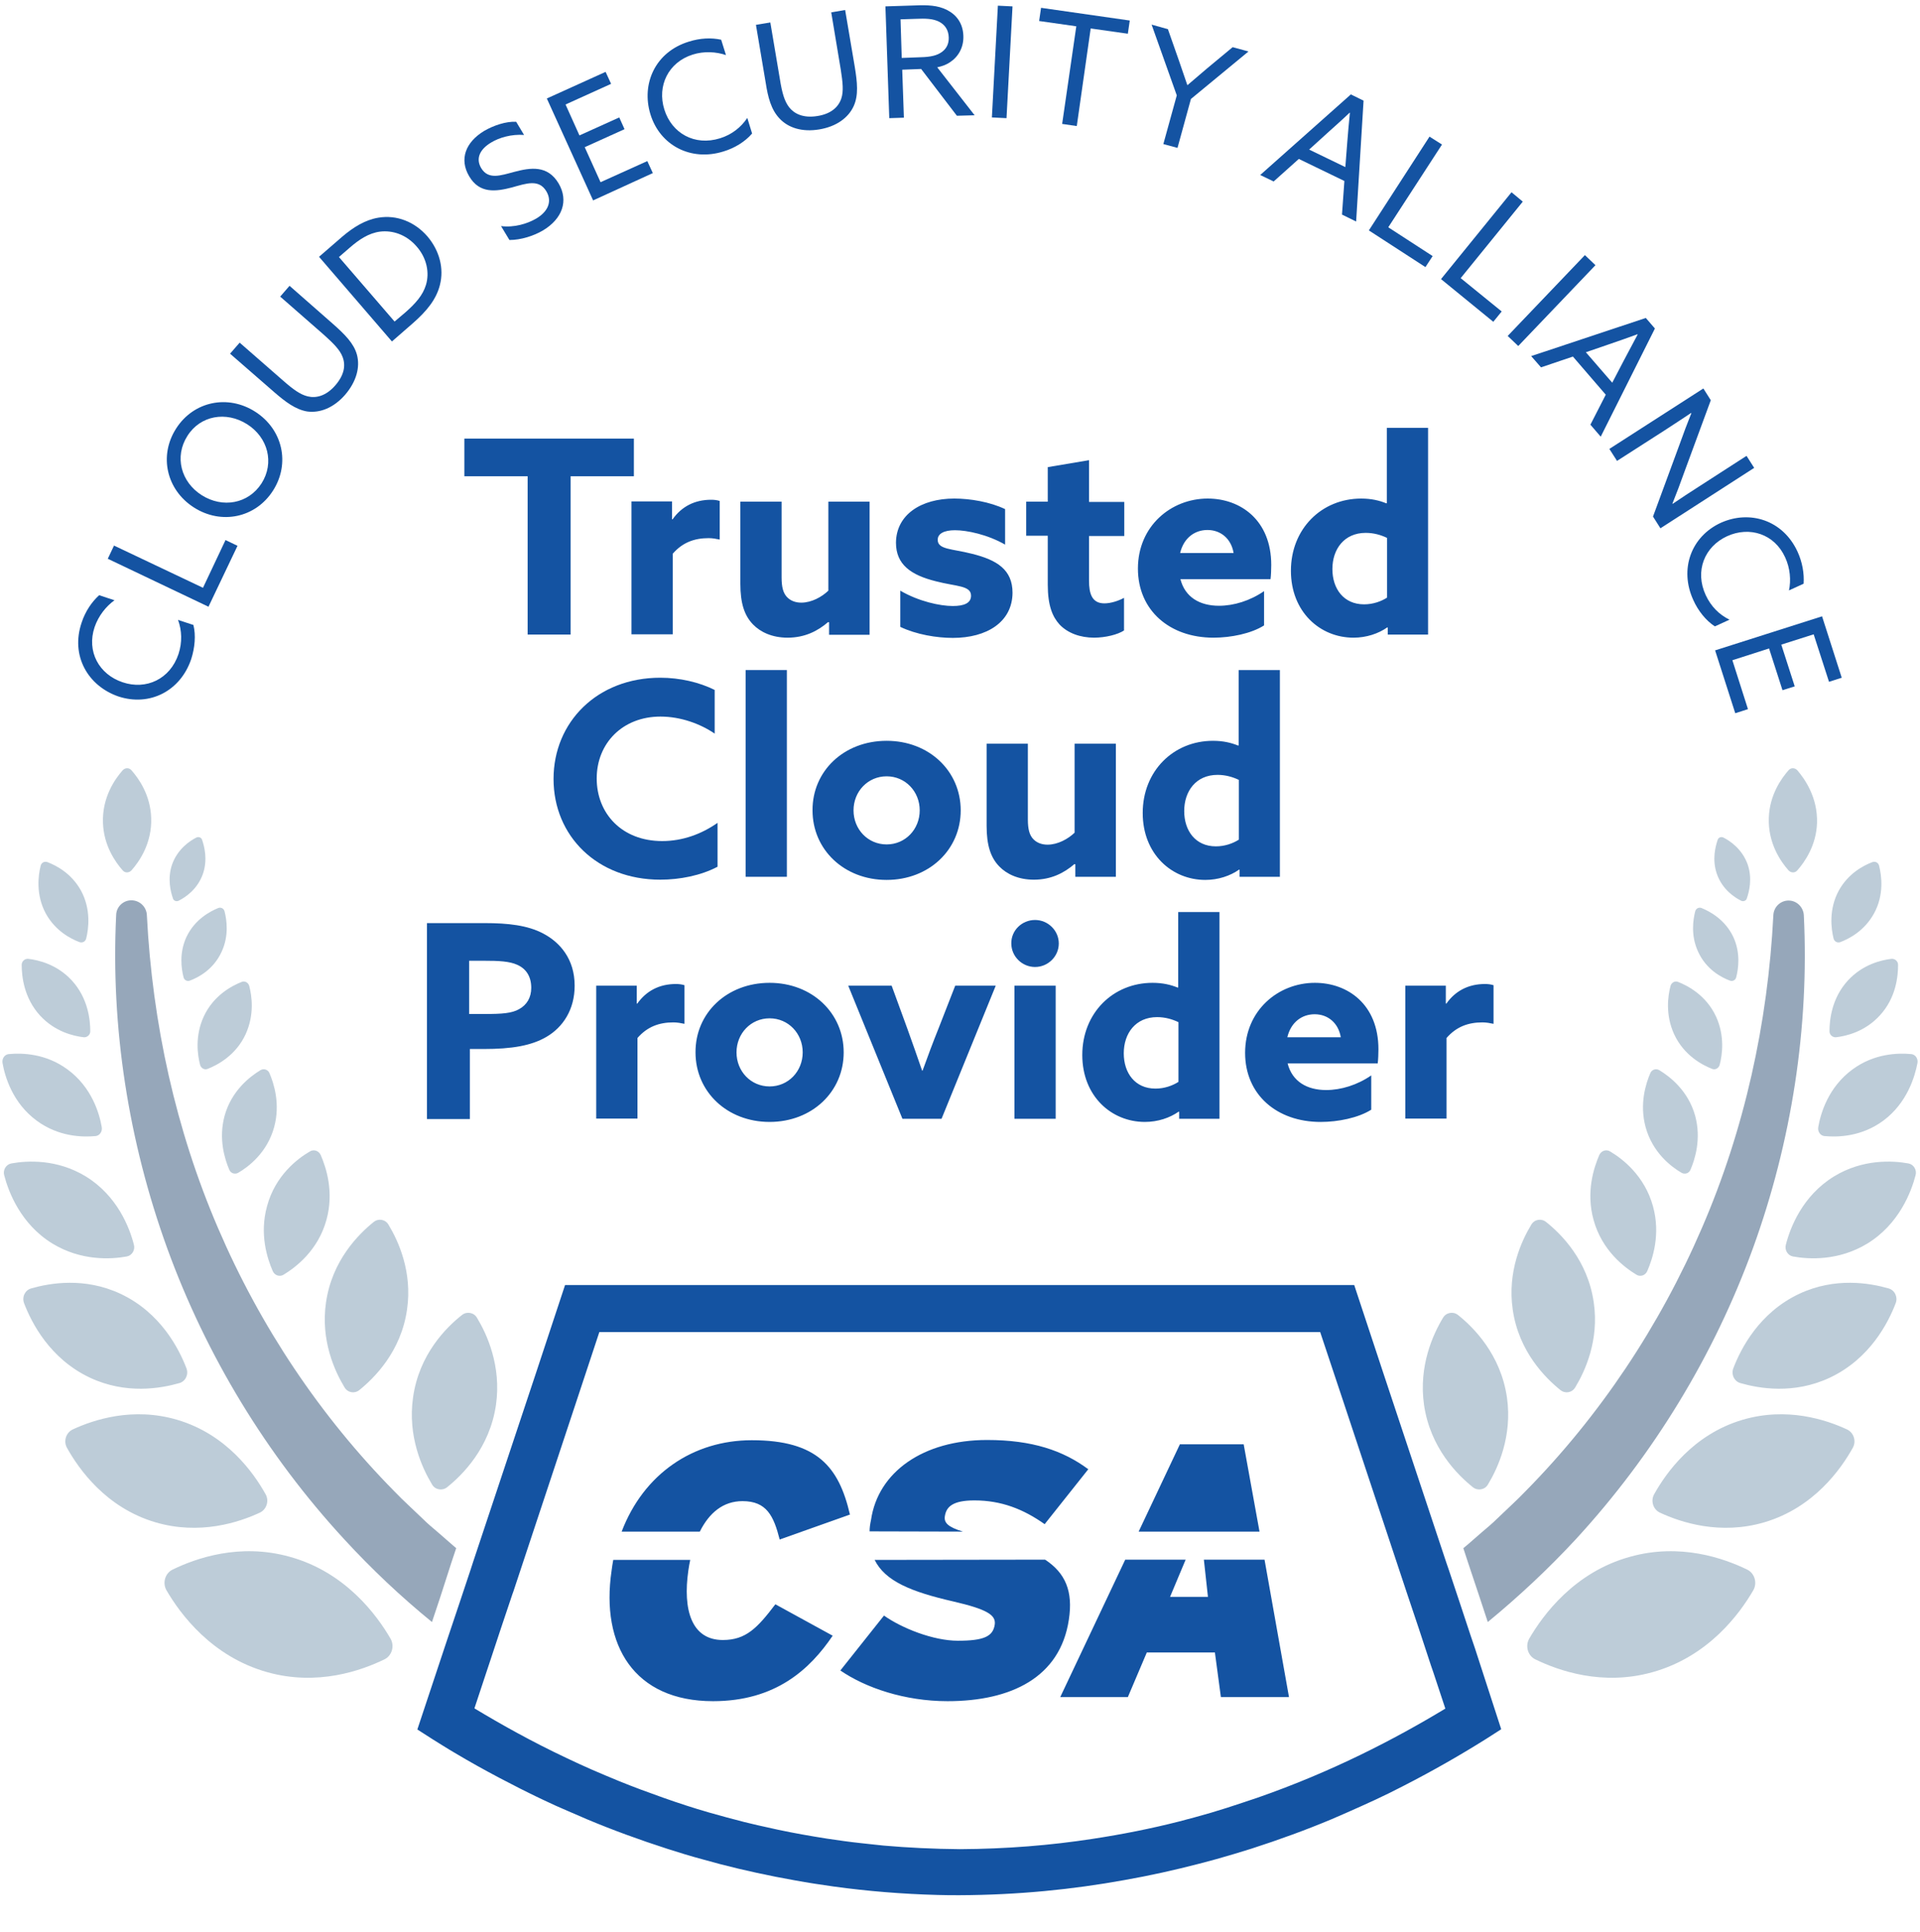<svg xmlns="http://www.w3.org/2000/svg" xmlns:xlink="http://www.w3.org/1999/xlink" width="168" height="169" viewBox="0 0 168 169"><defs><polygon id="a" points="0 168 168 168 168 0 0 0"/></defs><g fill="none" fill-rule="evenodd" transform="translate(0 .04)"><path fill="#BDCCD8" d="M27.118 100.686C27.454 100.476 27.894 100.623 28.062 101.001 28.545 102.113 29.237 104.232 28.566 106.666 27.831 109.351 25.88 110.82 24.81 111.471 24.474 111.68 24.034 111.534 23.866 111.156 23.383 110.044 22.691 107.925 23.362 105.491 24.076 102.805 26.027 101.315 27.118 100.686M1.898 84.362C1.898 84.047 2.171 83.816 2.465 83.837 3.367 83.942 4.982 84.32 6.283 85.726 7.71 87.278 7.899 89.188 7.899 90.174 7.899 90.489 7.626 90.719 7.332 90.698 6.43 90.594 4.815 90.216 3.514 88.81 2.087 87.258 1.898 85.348 1.898 84.362M22.796 93.573C23.09 93.405 23.446 93.531 23.572 93.825 23.971 94.748 24.537 96.531 23.992 98.546 23.383 100.791 21.747 102.029 20.845 102.553 20.551 102.721 20.194 102.595 20.068 102.301 19.67 101.378 19.103 99.595 19.649 97.581 20.257 95.356 21.894 94.119 22.796 93.573M21.159 85.852C21.432 85.747 21.725 85.915 21.809 86.209 22.04 87.09 22.271 88.727 21.495 90.426 20.634 92.293 19.019 93.133 18.159 93.468 17.886 93.573 17.592 93.405 17.508 93.112 17.277 92.23 17.047 90.594 17.823 88.894 18.683 87.027 20.299 86.188 21.159 85.852M166.081 84.362C166.081 84.047 165.808 83.816 165.515 83.837 164.612 83.942 162.997 84.32 161.696 85.726 160.269 87.278 160.08 89.188 160.08 90.174 160.08 90.489 160.353 90.719 160.647 90.698 161.549 90.594 163.165 90.216 164.465 88.81 165.913 87.258 166.081 85.348 166.081 84.362M146.82 85.852C146.547 85.747 146.253 85.915 146.17 86.209 145.939 87.09 145.708 88.727 146.484 90.426 147.345 92.293 148.96 93.133 149.82 93.468 150.093 93.573 150.387 93.405 150.471 93.112 150.702 92.23 150.932 90.594 150.156 88.894 149.296 87.027 147.68 86.188 146.82 85.852M19.103 79.389C19.334 79.305 19.586 79.431 19.649 79.683 19.837 80.417 20.047 81.802 19.397 83.208 18.683 84.781 17.341 85.474 16.606 85.746 16.375 85.83 16.124 85.705 16.061 85.453 15.872 84.718 15.662 83.334 16.312 81.928 17.047 80.375 18.39 79.683 19.103 79.389M17.194 73.221C17.383 73.137 17.614 73.221 17.677 73.41 17.886 74.018 18.18 75.151 17.761 76.389 17.278 77.774 16.208 78.466 15.62 78.76 15.432 78.844 15.201 78.76 15.138 78.571 14.928 77.963 14.634 76.83 15.054 75.592 15.536 74.228 16.607 73.515 17.194 73.221M148.876 79.389C148.645 79.305 148.393 79.431 148.33 79.683 148.142 80.417 147.932 81.802 148.582 83.208 149.296 84.781 150.638 85.474 151.373 85.746 151.604 85.83 151.855 85.705 151.918 85.453 152.107 84.718 152.317 83.334 151.667 81.928 150.932 80.375 149.589 79.683 148.876 79.389M150.785 73.221C150.596 73.137 150.365 73.221 150.302 73.41 150.093 74.018 149.799 75.151 150.219 76.389 150.701 77.774 151.771 78.466 152.359 78.76 152.548 78.844 152.778 78.76 152.841 78.571 153.051 77.963 153.345 76.83 152.925 75.592 152.443 74.228 151.373 73.515 150.785 73.221M3.556 75.697C3.619 75.424 3.892 75.276 4.164 75.382 4.92 75.675 6.242 76.347 7.081 77.858 7.983 79.516 7.752 81.215 7.543 82.053 7.48 82.326 7.207 82.474 6.934 82.368 6.179 82.075 4.857 81.403 4.018 79.892 3.115 78.236 3.346 76.535 3.556 75.697M10.731 67.346C10.941 67.115 11.297 67.094 11.507 67.346 12.137 68.059 13.165 69.507 13.228 71.5 13.312 73.724 12.179 75.34 11.507 76.095 11.297 76.326 10.941 76.347 10.731 76.095 10.102 75.382 9.073 73.934 9.01 71.941 8.927 69.717 10.06 68.101 10.731 67.346M32.699 106.855C33.119 106.519 33.727 106.624 34 107.107 34.839 108.492 36.098 111.198 35.616 114.513 35.091 118.206 32.741 120.514 31.44 121.563 31.02 121.899 30.412 121.794 30.139 121.311 29.3 119.927 28.041 117.22 28.524 113.905 29.048 110.212 31.398 107.904 32.699 106.855M40.421 114.996C40.841 114.66 41.47 114.765 41.743 115.248 42.603 116.675 43.883 119.444 43.4 122.843 42.855 126.62 40.463 128.991 39.12 130.061 38.7 130.397 38.071 130.292 37.798 129.809 36.938 128.382 35.658 125.613 36.141 122.214 36.665 118.437 39.057 116.066 40.421 114.996M.22 92.944C.157 92.566.408 92.189.785 92.168 1.919 92.063 3.997 92.105 5.905 93.51 8.024 95.063 8.697 97.35 8.905 98.567 8.969 98.945 8.717 99.322 8.339 99.343 7.207 99.448 5.13 99.406 3.22 98.001 1.101 96.448.429 94.14.22 92.944M.366 102.763C.24 102.301.534 101.819.995 101.735 2.38 101.483 4.982 101.336 7.5 102.868 10.269 104.567 11.34 107.358 11.717 108.848 11.843 109.309 11.549 109.792 11.088 109.876 9.703 110.128 7.101 110.275 4.583 108.743 1.814 107.043.744 104.232.366 102.763M2.108 113.967C1.898 113.421 2.192 112.813 2.737 112.666 4.353 112.205 7.395 111.659 10.564 113.149 14.068 114.806 15.662 117.954 16.313 119.653 16.523 120.199 16.229 120.807 15.683 120.954 14.068 121.416 11.025 121.961 7.857 120.471 4.353 118.814 2.758 115.667 2.108 113.967M5.864 126.62C5.528 126.032 5.78 125.276 6.368 125.004 8.172 124.165 11.613 123.01 15.516 124.165 19.838 125.445 22.209 128.822 23.237 130.668 23.573 131.256 23.321 132.012 22.733 132.285 20.929 133.124 17.488 134.278 13.585 133.124 9.263 131.844 6.892 128.465 5.864 126.62M14.571 139.083C14.193 138.433 14.445 137.572 15.117 137.258 17.11 136.292 20.949 134.908 25.356 136.146 30.223 137.488 32.972 141.244 34.168 143.3 34.546 143.951 34.294 144.811 33.623 145.126 31.629 146.091 27.79 147.476 23.383 146.238 18.516 144.874 15.767 141.139 14.571 139.083M140.882 100.686C140.546 100.476 140.106 100.623 139.938 101.001 139.455 102.113 138.763 104.232 139.434 106.666 140.169 109.351 142.12 110.82 143.19 111.471 143.526 111.68 143.966 111.534 144.134 111.156 144.617 110.044 145.309 107.925 144.638 105.491 143.903 102.805 141.952 101.315 140.882 100.686M145.183 93.573C144.889 93.405 144.533 93.531 144.407 93.825 144.008 94.748 143.441 96.531 143.987 98.546 144.595 100.791 146.232 102.029 147.134 102.553 147.428 102.721 147.785 102.595 147.911 102.301 148.309 101.378 148.876 99.595 148.33 97.581 147.722 95.356 146.085 94.119 145.183 93.573M164.423 75.697C164.361 75.424 164.088 75.276 163.815 75.382 163.06 75.675 161.738 76.347 160.899 77.858 159.996 79.516 160.227 81.215 160.436 82.053 160.5 82.326 160.773 82.474 161.046 82.368 161.8 82.075 163.123 81.403 163.962 79.892 164.886 78.236 164.633 76.535 164.423 75.697M157.269 67.346C157.059 67.115 156.703 67.094 156.493 67.346 155.863 68.059 154.835 69.507 154.772 71.5 154.688 73.724 155.821 75.34 156.493 76.095 156.703 76.326 157.059 76.347 157.269 76.095 157.898 75.382 158.927 73.934 158.99 71.941 159.053 69.717 157.919 68.101 157.269 67.346M135.28 106.855C134.86 106.519 134.252 106.624 133.979 107.107 133.14 108.492 131.881 111.198 132.363 114.513 132.888 118.206 135.238 120.514 136.539 121.563 136.959 121.899 137.567 121.794 137.84 121.311 138.679 119.927 139.938 117.22 139.455 113.905 138.931 110.212 136.602 107.904 135.28 106.855M127.579 114.996C127.159 114.66 126.53 114.765 126.257 115.248 125.397 116.675 124.117 119.444 124.6 122.843 125.145 126.62 127.537 128.991 128.88 130.061 129.3 130.397 129.929 130.292 130.202 129.809 131.062 128.382 132.342 125.613 131.859 122.214 131.314 118.437 128.922 116.066 127.579 114.996M167.78 92.944C167.844 92.566 167.591 92.189 167.214 92.168 166.081 92.063 164.004 92.105 162.095 93.51 159.976 95.063 159.304 97.35 159.095 98.567 159.031 98.945 159.282 99.322 159.661 99.343 160.793 99.448 162.87 99.406 164.78 98.001 166.879 96.448 167.549 94.14 167.78 92.944M167.613 102.763C167.739 102.301 167.445 101.819 166.984 101.735 165.599 101.483 162.997 101.336 160.479 102.868 157.71 104.567 156.639 107.358 156.262 108.848 156.136 109.309 156.43 109.792 156.891 109.876 158.276 110.128 160.878 110.275 163.396 108.743 166.165 107.043 167.235 104.232 167.613 102.763M165.871 113.967C166.081 113.421 165.787 112.813 165.242 112.666 163.626 112.205 160.584 111.659 157.415 113.149 153.911 114.806 152.317 117.954 151.666 119.653 151.456 120.199 151.75 120.807 152.296 120.954 153.911 121.416 156.954 121.961 160.122 120.471 163.626 118.814 165.221 115.667 165.871 113.967M162.115 126.62C162.451 126.032 162.199 125.276 161.611 125.004 159.807 124.165 156.366 123.01 152.463 124.165 148.141 125.445 145.77 128.822 144.742 130.668 144.406 131.256 144.658 132.012 145.246 132.285 147.05 133.124 150.491 134.278 154.394 133.124 158.716 131.844 161.087 128.465 162.115 126.62M153.408 139.083C153.786 138.433 153.534 137.572 152.862 137.258 150.869 136.292 147.03 134.908 142.623 136.146 137.756 137.488 135.007 141.244 133.811 143.3 133.433 143.951 133.685 144.811 134.356 145.126 136.35 146.091 140.189 147.476 144.596 146.238 149.484 144.874 152.212 141.139 153.408 139.083"/><path fill="#1453A2" d="M7.144,54.421 C7.458,53.456 8.024,52.617 8.675,52.029 L10.018,52.47 C9.284,52.994 8.613,53.833 8.277,54.82 C7.564,56.939 8.655,58.953 10.732,59.645 C12.787,60.338 14.886,59.373 15.62,57.17 C15.956,56.142 15.914,55.113 15.579,54.19 L16.922,54.631 C17.151,55.533 17.047,56.624 16.733,57.61 C15.789,60.422 13.082,61.786 10.354,60.883 C7.689,59.96 6.157,57.317 7.144,54.421"/><polygon fill="#1453A2" points="9.431 48.84 9.976 47.686 17.761 51.379 19.733 47.203 20.782 47.707 18.242 53.036"/><path fill="#1453A2" d="M15.41 37.447C16.942 35.055 19.942 34.447 22.334 35.978 24.726 37.51 25.418 40.489 23.887 42.881 22.355 45.273 19.355 45.882 16.963 44.35 14.571 42.818 13.878 39.839 15.41 37.447M22.88 42.252C24.034 40.447 23.446 38.223 21.621 37.069 19.795 35.915 17.529 36.293 16.396 38.097 15.242 39.902 15.83 42.126 17.655 43.28 19.48 44.434 21.726 44.035 22.88 42.252M24.034 34.299 20.131 30.9 20.971 29.935 24.768 33.25C25.671 34.047 26.3 34.488 26.93 34.635 27.622 34.803 28.503 34.635 29.342 33.669 30.119 32.767 30.266 31.928 29.972 31.173 29.741 30.564 29.175 29.998 28.356 29.263L24.517 25.906 25.335 24.962 29.112 28.277C30.182 29.221 30.958 29.998 31.231 30.984 31.525 32.075 31.189 33.334 30.203 34.488 29.196 35.642 28 36.103 26.888 35.957 25.859 35.789 24.957 35.096 24.034 34.299M27.916 22.424 29.951 20.661C30.936 19.822 31.965 19.193 33.099 19.004 34.714 18.731 36.288 19.361 37.4 20.64 38.449 21.878 38.868 23.431 38.49 24.9 38.175 26.138 37.358 27.166 36.078 28.278L34.294 29.831 27.916 22.424ZM35.489 27.271C36.371 26.494 37.001 25.781 37.273 24.879 37.589 23.83 37.358 22.55 36.456 21.522 35.532 20.452 34.315 20.095 33.266 20.221 32.258 20.347 31.398 20.934 30.602 21.627L29.657 22.445 34.525 28.089 35.489 27.271ZM43.841 19.738C44.995 19.885 46.149 19.528 46.904 19.088 47.911 18.5 48.352 17.619 47.807 16.696 47.156 15.605 46.065 16.003 44.785 16.36 43.4 16.717 41.953 16.926 41.05 15.374 40.169 13.884 40.736 12.394 42.372 11.408 43.17 10.947 44.24 10.569 45.163 10.611L45.855 11.765C44.764 11.681 43.673 11.996 42.96 12.436 42.016 13.003 41.596 13.8 42.1 14.66 42.729 15.709 43.799 15.311 44.995 14.996 46.422 14.618 47.911 14.388 48.877 16.003 49.779 17.535 49.191 19.109 47.513 20.116 46.695 20.598 45.582 20.955 44.575 20.955L43.841 19.738Z"/><polygon fill="#1453A2" points="47.848 8.575 52.989 6.247 53.471 7.295 49.485 9.101 50.702 11.806 54.185 10.233 54.646 11.261 51.163 12.835 52.548 15.899 56.639 14.052 57.122 15.101 51.897 17.492"/><path fill="#1453A2" d="M60.27 3.603C61.255 3.288 62.242 3.246 63.102 3.435L63.522 4.778C62.661 4.484 61.592 4.421 60.605 4.736 58.486 5.407 57.478 7.464 58.13 9.541 58.779 11.618 60.773 12.751 62.998 12.059 64.025 11.744 64.844 11.094 65.389 10.275L65.808 11.639C65.201 12.352 64.278 12.919 63.291 13.213 60.459 14.094 57.752 12.688 56.913 9.96 56.094 7.296 57.333 4.505 60.27 3.603M67.005 7.233 66.145 2.134 67.404 1.925 68.243 6.897C68.432 8.093 68.642 8.807 69.04 9.331 69.481 9.898 70.257 10.317 71.537 10.108 72.712 9.919 73.362 9.331 73.614 8.576 73.824 7.946 73.74 7.17 73.572 6.079L72.733 1.043 73.95.834 74.789 5.785C75.02 7.191 75.125 8.282 74.705 9.226 74.244 10.254 73.195 11.031 71.684 11.282 70.173 11.534 68.956 11.136 68.201 10.317 67.467 9.541 67.194 8.45 67.005 7.233M77.475.518 80.119.434C81.105.393 82.049.413 82.867.834 83.686 1.252 84.252 1.988 84.294 3.079 84.336 4.128 83.833 4.946 83.119 5.407 82.783 5.638 82.406 5.763 82.007 5.848L85.28 10.044 83.728 10.086 80.601 5.995 78.944 6.058 79.091 10.255 77.811 10.296 77.475.518ZM80.559 4.966C81.42 4.946 82.028 4.819 82.469 4.463 82.825 4.191 83.035 3.771 83.014 3.225 82.993 2.595 82.699 2.135 82.175 1.861 81.629 1.589 81.021 1.567 80.077 1.609L78.797 1.651 78.902 5.029 80.559 4.966Z"/><polygon fill="#1453A2" points="87.315 .456 88.595 .519 88.07 10.296 86.79 10.234"/><polygon fill="#1453A2" points="94.176 2.26 90.924 1.798 91.092 .644 98.855 1.756 98.687 2.91 95.435 2.449 94.218 10.988 92.938 10.8"/><path fill="#1453A2" d="M102.968 8.303 100.765 2.113 102.192 2.512 103.157 5.261C103.388 5.953 103.639 6.666 103.891 7.401L103.912 7.401C104.479 6.918 105.045 6.436 105.633 5.932L107.857 4.086 109.242 4.463 104.206 8.618 103.031 12.898 101.793 12.562 102.968 8.303ZM118.2 8.219 119.312 8.765 118.662 19.339 117.424 18.731 117.634 15.793 113.647 13.863 111.444 15.835 110.269 15.269 118.2 8.219ZM114.549 13.045 117.717 14.577 117.885 12.415C117.948 11.576 118.032 10.674 118.116 9.835L118.095 9.814C117.487 10.401 116.815 10.989 116.144 11.597L114.549 13.045Z"/><polygon fill="#1453A2" points="125.082 11.912 126.174 12.604 121.474 19.843 125.356 22.361 124.725 23.326 119.775 20.116"/><polygon fill="#1453A2" points="132.258 16.779 133.244 17.598 127.81 24.291 131.398 27.207 130.663 28.11 126.089 24.375"/><polygon fill="#1453A2" points="138.679 22.277 139.602 23.158 132.846 30.229 131.923 29.348"/><path fill="#1453A2" d="M144.008 27.774 144.805 28.697 140.063 38.16 139.161 37.111 140.504 34.488 137.63 31.152 134.839 32.096 133.979 31.11 144.008 27.774ZM138.763 30.774 141.071 33.439 142.078 31.509C142.476 30.753 142.896 29.977 143.295 29.222L143.274 29.201C142.476 29.495 141.637 29.788 140.777 30.082L138.763 30.774ZM140.819 39.23 149.044 33.943 149.694 34.971 147.344 41.349C147.03 42.23 146.694 43.133 146.337 44.014L146.358 44.035C147.072 43.552 147.89 43.007 148.687 42.503L152.821 39.838 153.492 40.888 145.288 46.175 144.638 45.147 146.988 38.768C147.302 37.887 147.638 36.985 147.995 36.104L147.974 36.083C147.26 36.565 146.442 37.09 145.645 37.614L141.49 40.279 140.819 39.23ZM157.29 48.231C157.71 49.154 157.877 50.14 157.815 51.022L156.535 51.609C156.724 50.728 156.64 49.658 156.199 48.714 155.276 46.678 153.094 45.965 151.121 46.867 149.149 47.769 148.268 49.91 149.254 52.029 149.716 53.015 150.429 53.728 151.331 54.169L150.051 54.756C149.275 54.253 148.583 53.392 148.163 52.448 146.925 49.742 147.974 46.888 150.576 45.692 153.094 44.559 156.01 45.44 157.29 48.231"/><polygon fill="#1453A2" points="159.43 53.875 161.151 59.246 160.038 59.603 158.696 55.449 155.863 56.351 157.038 60.002 155.968 60.337 154.793 56.687 151.583 57.715 152.947 61.995 151.835 62.352 150.072 56.854"/><polygon fill="#1453A2" points="46.17 41.622 40.631 41.622 40.631 38.328 55.465 38.328 55.465 41.622 49.926 41.622 49.926 55.47 46.17 55.47"/><path fill="#1453A2" d="M55.276 43.825 58.801 43.825 58.801 45.378 58.843 45.399C59.64 44.266 60.794 43.678 62.221 43.678 62.452 43.678 62.725 43.699 62.976 43.783L62.976 47.161C62.683 47.098 62.347 47.035 62.011 47.035 60.752 47.035 59.724 47.413 58.864 48.399L58.864 55.449 55.255 55.449 55.255 43.825 55.276 43.825ZM72.46 54.379C71.558 55.155 70.425 55.743 68.914 55.743 67.571 55.743 66.543 55.26 65.893 54.589 65.137 53.812 64.781 52.742 64.781 51.022L64.781 43.846 68.39 43.846 68.39 50.476C68.39 51.337 68.536 51.819 68.83 52.155 69.145 52.512 69.606 52.679 70.11 52.679 71.012 52.679 71.914 52.176 72.481 51.63L72.481 43.846 76.09 43.846 76.09 55.491 72.544 55.491 72.544 54.4 72.46 54.379ZM78.775 51.63C80.391 52.574 82.258 52.973 83.371 52.973 84.356 52.973 84.966 52.721 84.966 52.071 84.966 51.168 83.665 51.273 81.901 50.812 79.698 50.266 78.397 49.343 78.397 47.434 78.418 44.979 80.6 43.573 83.496 43.573 84.903 43.573 86.623 43.867 87.945 44.496L87.945 47.601C86.412 46.72 84.609 46.343 83.559 46.343 82.615 46.343 82.049 46.636 82.049 47.182 82.049 48.042 83.308 47.958 85.028 48.399 87.252 48.944 88.596 49.805 88.596 51.819 88.575 54.379 86.35 55.763 83.371 55.763 81.965 55.763 80.181 55.47 78.775 54.798L78.775 51.63ZM98.352 55.113C97.806 55.47 96.736 55.742 95.729 55.742 94.554 55.742 93.442 55.365 92.708 54.588 92.099 53.917 91.68 52.952 91.68 51.105L91.68 46.825 89.791 46.825 89.791 43.846 91.68 43.846 91.68 40.824 95.289 40.216 95.289 43.867 98.373 43.867 98.373 46.846 95.289 46.846 95.289 50.749C95.289 51.882 95.54 52.742 96.631 52.742 97.219 52.742 97.89 52.511 98.352 52.259L98.352 55.113ZM103.282 50.602C103.681 52.218 105.003 52.952 106.66 52.952 107.961 52.952 109.388 52.511 110.605 51.672L110.605 54.672C109.472 55.386 107.709 55.743 106.177 55.743 102.338 55.743 99.568 53.351 99.568 49.7 99.568 45.986 102.464 43.573 105.674 43.573 108.548 43.573 111.234 45.461 111.234 49.385 111.234 49.784 111.213 50.308 111.171 50.623L103.282 50.623 103.282 50.602ZM107.94 48.336C107.73 47.077 106.807 46.322 105.653 46.322 104.541 46.322 103.576 47.014 103.261 48.336L107.94 48.336ZM121.39 54.841C120.614 55.387 119.565 55.743 118.432 55.743 115.494 55.743 112.955 53.477 112.955 49.889 112.955 46.217 115.641 43.574 119.103 43.574 119.984 43.574 120.698 43.742 121.306 43.993L121.348 43.972 121.348 37.384 124.957 37.384 124.957 55.47 121.432 55.47 121.432 54.862 121.39 54.841ZM121.369 47.015C120.844 46.763 120.215 46.574 119.502 46.574 117.613 46.574 116.585 48.001 116.585 49.742 116.585 51.463 117.571 52.827 119.355 52.827 120.131 52.827 120.844 52.575 121.369 52.239L121.369 47.015ZM62.787 75.78C61.318 76.556 59.472 76.913 57.772 76.913 52.254 76.913 48.435 73.094 48.435 68.101 48.435 63.128 52.254 59.246 57.772 59.246 59.493 59.246 61.192 59.645 62.535 60.316L62.535 64.135C61.276 63.275 59.556 62.645 57.793 62.645 54.478 62.645 52.212 64.974 52.212 68.059 52.212 71.122 54.415 73.535 57.94 73.535 59.724 73.535 61.381 72.926 62.787 71.94L62.787 75.78Z"/><mask id="b" fill="#fff"><use xlink:href="#a"/></mask><polygon fill="#1453A2" points="65.242 76.661 68.851 76.661 68.851 58.575 65.242 58.575" mask="url(#b)"/><path fill="#1453A2" d="M77.579 64.765C81.293 64.765 84.062 67.409 84.062 70.85 84.062 74.291 81.293 76.934 77.579 76.934 73.865 76.934 71.096 74.291 71.096 70.85 71.076 67.409 73.844 64.765 77.579 64.765M77.579 73.829C79.216 73.829 80.475 72.507 80.475 70.85 80.475 69.192 79.216 67.87 77.579 67.87 75.942 67.87 74.684 69.192 74.684 70.85 74.684 72.507 75.942 73.829 77.579 73.829M94.008 75.55C93.106 76.326 91.973 76.914 90.462 76.914 89.119 76.914 88.091 76.431 87.441 75.76 86.685 74.983 86.329 73.913 86.329 72.193L86.329 65.017 89.938 65.017 89.938 71.647C89.938 72.508 90.084 72.99 90.378 73.326 90.693 73.683 91.154 73.85 91.658 73.85 92.56 73.85 93.462 73.347 94.029 72.801L94.029 65.017 97.638 65.017 97.638 76.662 94.092 76.662 94.092 75.571 94.008 75.55ZM108.423 76.032C107.647 76.577 106.598 76.934 105.465 76.934 102.527 76.934 99.988 74.668 99.988 71.08 99.988 67.408 102.674 64.765 106.136 64.765 107.017 64.765 107.731 64.933 108.339 65.184L108.381 65.163 108.381 58.575 111.99 58.575 111.99 76.661 108.465 76.661 108.465 76.053 108.423 76.032ZM108.402 68.185C107.877 67.933 107.248 67.744 106.535 67.744 104.646 67.744 103.618 69.171 103.618 70.912 103.618 72.633 104.604 73.997 106.388 73.997 107.164 73.997 107.877 73.745 108.402 73.409L108.402 68.185ZM37.315 80.711 42.414 80.711C44.449 80.711 46.148 80.9 47.512 81.613 49.002 82.39 50.282 83.858 50.282 86.187 50.282 88.285 49.254 89.817 47.827 90.656 46.505 91.433 44.806 91.726 42.288 91.726L41.113 91.726 41.113 97.853 37.357 97.853 37.357 80.711 37.315 80.711ZM42.435 88.663C43.924 88.663 44.785 88.6 45.414 88.243 46.106 87.866 46.484 87.215 46.484 86.376 46.484 85.411 46.064 84.719 45.267 84.362 44.575 84.047 43.652 84.005 42.33 84.005L41.05 84.005 41.05 88.663 42.435 88.663ZM52.191 86.188 55.717 86.188 55.717 87.74 55.758 87.761C56.556 86.629 57.709 86.04 59.136 86.04 59.367 86.04 59.641 86.061 59.892 86.145L59.892 89.523C59.599 89.46 59.263 89.397 58.926 89.397 57.667 89.397 56.639 89.775 55.779 90.761L55.779 97.811 52.17 97.811 52.17 86.188 52.191 86.188ZM67.34 85.936C71.054 85.936 73.823 88.58 73.823 92.021 73.823 95.462 71.054 98.105 67.34 98.105 63.626 98.105 60.857 95.462 60.857 92.021 60.836 88.58 63.605 85.936 67.34 85.936M67.34 95C68.977 95 70.236 93.678 70.236 92.021 70.236 90.363 68.977 89.041 67.34 89.041 65.703 89.041 64.445 90.363 64.445 92.021 64.444 93.678 65.703 95 67.34 95M74.222 86.188 78.02 86.188 79.384 89.922C79.824 91.16 80.286 92.441 80.684 93.615L80.726 93.615C81.146 92.441 81.65 91.097 82.132 89.901L83.58 86.188 87.126 86.188 82.384 97.832 78.964 97.832 74.222 86.188ZM90.567 80.438C91.7 80.438 92.644 81.361 92.644 82.494 92.644 83.627 91.7 84.55 90.567 84.55 89.434 84.55 88.49 83.627 88.49 82.494 88.469 81.361 89.413 80.438 90.567 80.438L90.567 80.438ZM88.763 97.832 92.372 97.832 92.372 86.187 88.763 86.187 88.763 97.832ZM103.135 97.203C102.359 97.749 101.31 98.105 100.177 98.105 97.239 98.105 94.7 95.839 94.7 92.251 94.7 88.579 97.386 85.936 100.848 85.936 101.729 85.936 102.443 86.104 103.051 86.355L103.093 86.334 103.093 79.746 106.702 79.746 106.702 97.832 103.177 97.832 103.177 97.224 103.135 97.203ZM103.114 89.377C102.589 89.125 101.96 88.936 101.247 88.936 99.358 88.936 98.33 90.363 98.33 92.104 98.33 93.825 99.316 95.189 101.1 95.189 101.876 95.189 102.589 94.937 103.114 94.601L103.114 89.377ZM112.661 92.965C113.06 94.581 114.382 95.315 116.039 95.315 117.34 95.315 118.767 94.874 119.984 94.035L119.984 97.035C118.851 97.749 117.088 98.106 115.557 98.106 111.717 98.106 108.947 95.714 108.947 92.063 108.947 88.349 111.843 85.936 115.053 85.936 117.927 85.936 120.613 87.824 120.613 91.748 120.613 92.147 120.592 92.671 120.55 92.986L112.661 92.986 112.661 92.965ZM117.319 90.699C117.109 89.44 116.186 88.685 115.032 88.685 113.92 88.685 112.955 89.377 112.64 90.699L117.319 90.699ZM122.984 86.188 126.509 86.188 126.509 87.74 126.551 87.761C127.348 86.629 128.502 86.04 129.929 86.04 130.16 86.04 130.433 86.061 130.684 86.145L130.684 89.523C130.391 89.46 130.055 89.397 129.719 89.397 128.46 89.397 127.432 89.775 126.572 90.761L126.572 97.811 122.963 97.811 122.963 86.188 122.984 86.188Z" mask="url(#b)"/><path fill="#96A7BA" d="M157.835 80.019C157.793 79.348 157.268 78.781 156.576 78.739 155.842 78.697 155.212 79.264 155.17 79.998 154.688 89.482 152.632 98.798 148.918 107.379 145.225 115.961 139.979 123.829 133.475 130.417 133.076 130.837 132.657 131.236 132.237 131.634L130.978 132.83C130.58 133.229 130.118 133.607 129.677 133.984L128.376 135.117 128.041 135.39 128.46 136.67 129.447 139.628 130.181 141.852C132.909 139.607 135.489 137.195 137.881 134.614 144.679 127.228 149.988 118.5 153.387 109.142 156.765 99.826 158.318 89.839 157.835 80.019M39.477 136.712 39.917 135.39 39.623 135.138 38.322 134.005C37.882 133.628 37.441 133.271 37.022 132.851L35.763 131.655C35.343 131.257 34.923 130.858 34.525 130.438 28.02 123.85 22.774 116.003 19.082 107.4 15.389 98.819 13.334 89.503 12.851 80.019L12.851 79.998C12.809 79.306 12.264 78.76 11.57 78.718 10.816 78.676 10.185 79.264 10.165 79.998 9.682 89.818 11.235 99.784 14.633 109.163 18.034 118.521 23.32 127.249 30.14 134.635 32.511 137.216 35.071 139.628 37.797 141.853L38.532 139.649 39.477 136.712Z" mask="url(#b)"/><path fill="#1453A2" d="M129.048,144.118 L128.691,143.069 L127.747,140.215 L126.761,137.257 L126.53,136.585 L121.033,120.052 L118.494,112.372 L83.979,112.372 L49.443,112.372 L46.904,120.052 L41.407,136.565 L41.176,137.278 L40.19,140.236 L39.246,143.048 L38.889,144.118 L36.518,151.252 L37.861,152.112 C38.176,152.301 38.469,152.49 38.805,152.7 C39.435,153.098 40.106,153.476 40.777,153.875 C42.015,154.588 43.358,155.322 44.764,156.036 C45.267,156.308 45.792,156.56 46.338,156.833 C46.736,157.022 47.135,157.232 47.554,157.42 C48.247,157.756 48.96,158.071 49.695,158.386 C50.261,158.637 50.828,158.868 51.394,159.12 C53.597,160.043 55.947,160.903 58.423,161.701 C59.409,162.015 60.416,162.33 61.444,162.603 C63.501,163.19 65.641,163.694 67.865,164.135 C68.41,164.24 68.977,164.344 69.543,164.449 C70.676,164.659 71.809,164.827 72.984,164.995 C75.901,165.394 78.922,165.645 82.07,165.729 C82.699,165.75 83.329,165.75 83.958,165.75 C89.057,165.729 93.861,165.247 98.373,164.428 C98.939,164.323 99.506,164.219 100.051,164.114 C102.275,163.673 104.415,163.148 106.472,162.582 C107.5,162.288 108.507,161.994 109.493,161.68 C111.969,160.882 114.319,160.022 116.522,159.099 C116.962,158.91 117.403,158.721 117.823,158.533 C118.683,158.155 119.522,157.777 120.341,157.399 C121.159,157.022 121.956,156.623 122.732,156.224 C125.439,154.84 127.873,153.434 130.013,152.091 L131.356,151.231 L129.048,144.118 Z M75.355,161.197 C74.348,161.092 73.341,160.945 72.355,160.799 C70.886,160.568 69.46,160.316 68.075,160.022 L67.508,159.896 C66.711,159.729 65.914,159.54 65.137,159.351 C64.088,159.078 63.039,158.805 62.032,158.512 C60.647,158.113 59.304,157.672 58.003,157.211 C56.703,156.749 55.444,156.287 54.206,155.784 C53.387,155.448 52.59,155.112 51.814,154.777 C51.037,154.441 50.282,154.084 49.527,153.728 C46.547,152.322 43.883,150.832 41.512,149.405 L42.561,146.237 L42.771,145.608 L43.841,142.377 L44.827,139.439 L44.932,139.145 L50.471,122.444 L51.457,119.464 L52.443,116.485 L83.979,116.485 L115.515,116.485 L117.508,122.465 L123.068,139.208 L123.152,139.46 L124.138,142.398 L125.208,145.65 L125.418,146.258 L126.467,149.426 C122.019,152.112 116.522,154.966 109.996,157.232 C109.136,157.525 108.234,157.819 107.332,158.113 C106.87,158.26 106.43,158.386 105.968,158.533 C105.045,158.805 104.101,159.057 103.135,159.309 C100.743,159.917 98.226,160.421 95.603,160.82 C91.931,161.386 88.07,161.701 83.979,161.722 C81.692,161.701 79.468,161.596 77.307,161.407 C76.656,161.344 75.985,161.26 75.355,161.197 L75.355,161.197 Z" mask="url(#b)"/><path fill="#1453A2" d="M63.249 143.426C60.479 143.426 59.745 140.74 60.228 137.362 60.27 137.048 60.333 136.712 60.395 136.418L53.66 136.418C53.597 136.733 53.555 137.048 53.513 137.362 52.548 143.909 55.507 148.776 62.389 148.776 67.886 148.776 70.886 145.965 72.859 143.048L67.844 140.3C66.27 142.377 65.263 143.426 63.249 143.426M64.969 131.277C67.088 131.277 67.698 132.578 68.222 134.634L74.37 132.452C73.404 128.277 71.495 125.948 65.787 125.948 60.648 125.948 56.325 128.885 54.395 133.942L61.234 133.942C62.053 132.305 63.27 131.277 64.969 131.277M76.09 133.921 84.252 133.942C82.951 133.543 82.573 133.166 82.678 132.578 82.804 131.781 83.35 131.214 85.259 131.214 87.609 131.214 89.539 131.97 91.407 133.292L95.225 128.487C93.022 126.85 90.316 125.927 86.371 125.927 80.769 125.927 76.824 128.738 76.216 132.914 76.132 133.292 76.09 133.606 76.09 133.921M91.448 136.397 76.531 136.418C77.454 138.285 79.74 139.209 83.391 140.048 86.391 140.74 87.147 141.244 87.043 142.062 86.895 143.111 86.099 143.489 83.811 143.489 81.65 143.489 78.88 142.377 77.349 141.286L73.531 146.091C75.734 147.601 79.153 148.776 82.909 148.776 88.469 148.776 92.77 146.699 93.525 141.642 93.903 139.167 93.231 137.572 91.448 136.397" mask="url(#b)"/><polygon fill="#1453A2" points="108.822 126.305 103.24 126.305 99.632 133.942 110.207 133.942" mask="url(#b)"/><polygon fill="#1453A2" points="110.647 136.397 105.339 136.397 105.695 139.649 102.38 139.649 103.744 136.397 98.457 136.397 92.77 148.42 98.687 148.42 100.345 144.517 106.304 144.517 106.828 148.42 112.787 148.42" mask="url(#b)"/></g></svg>